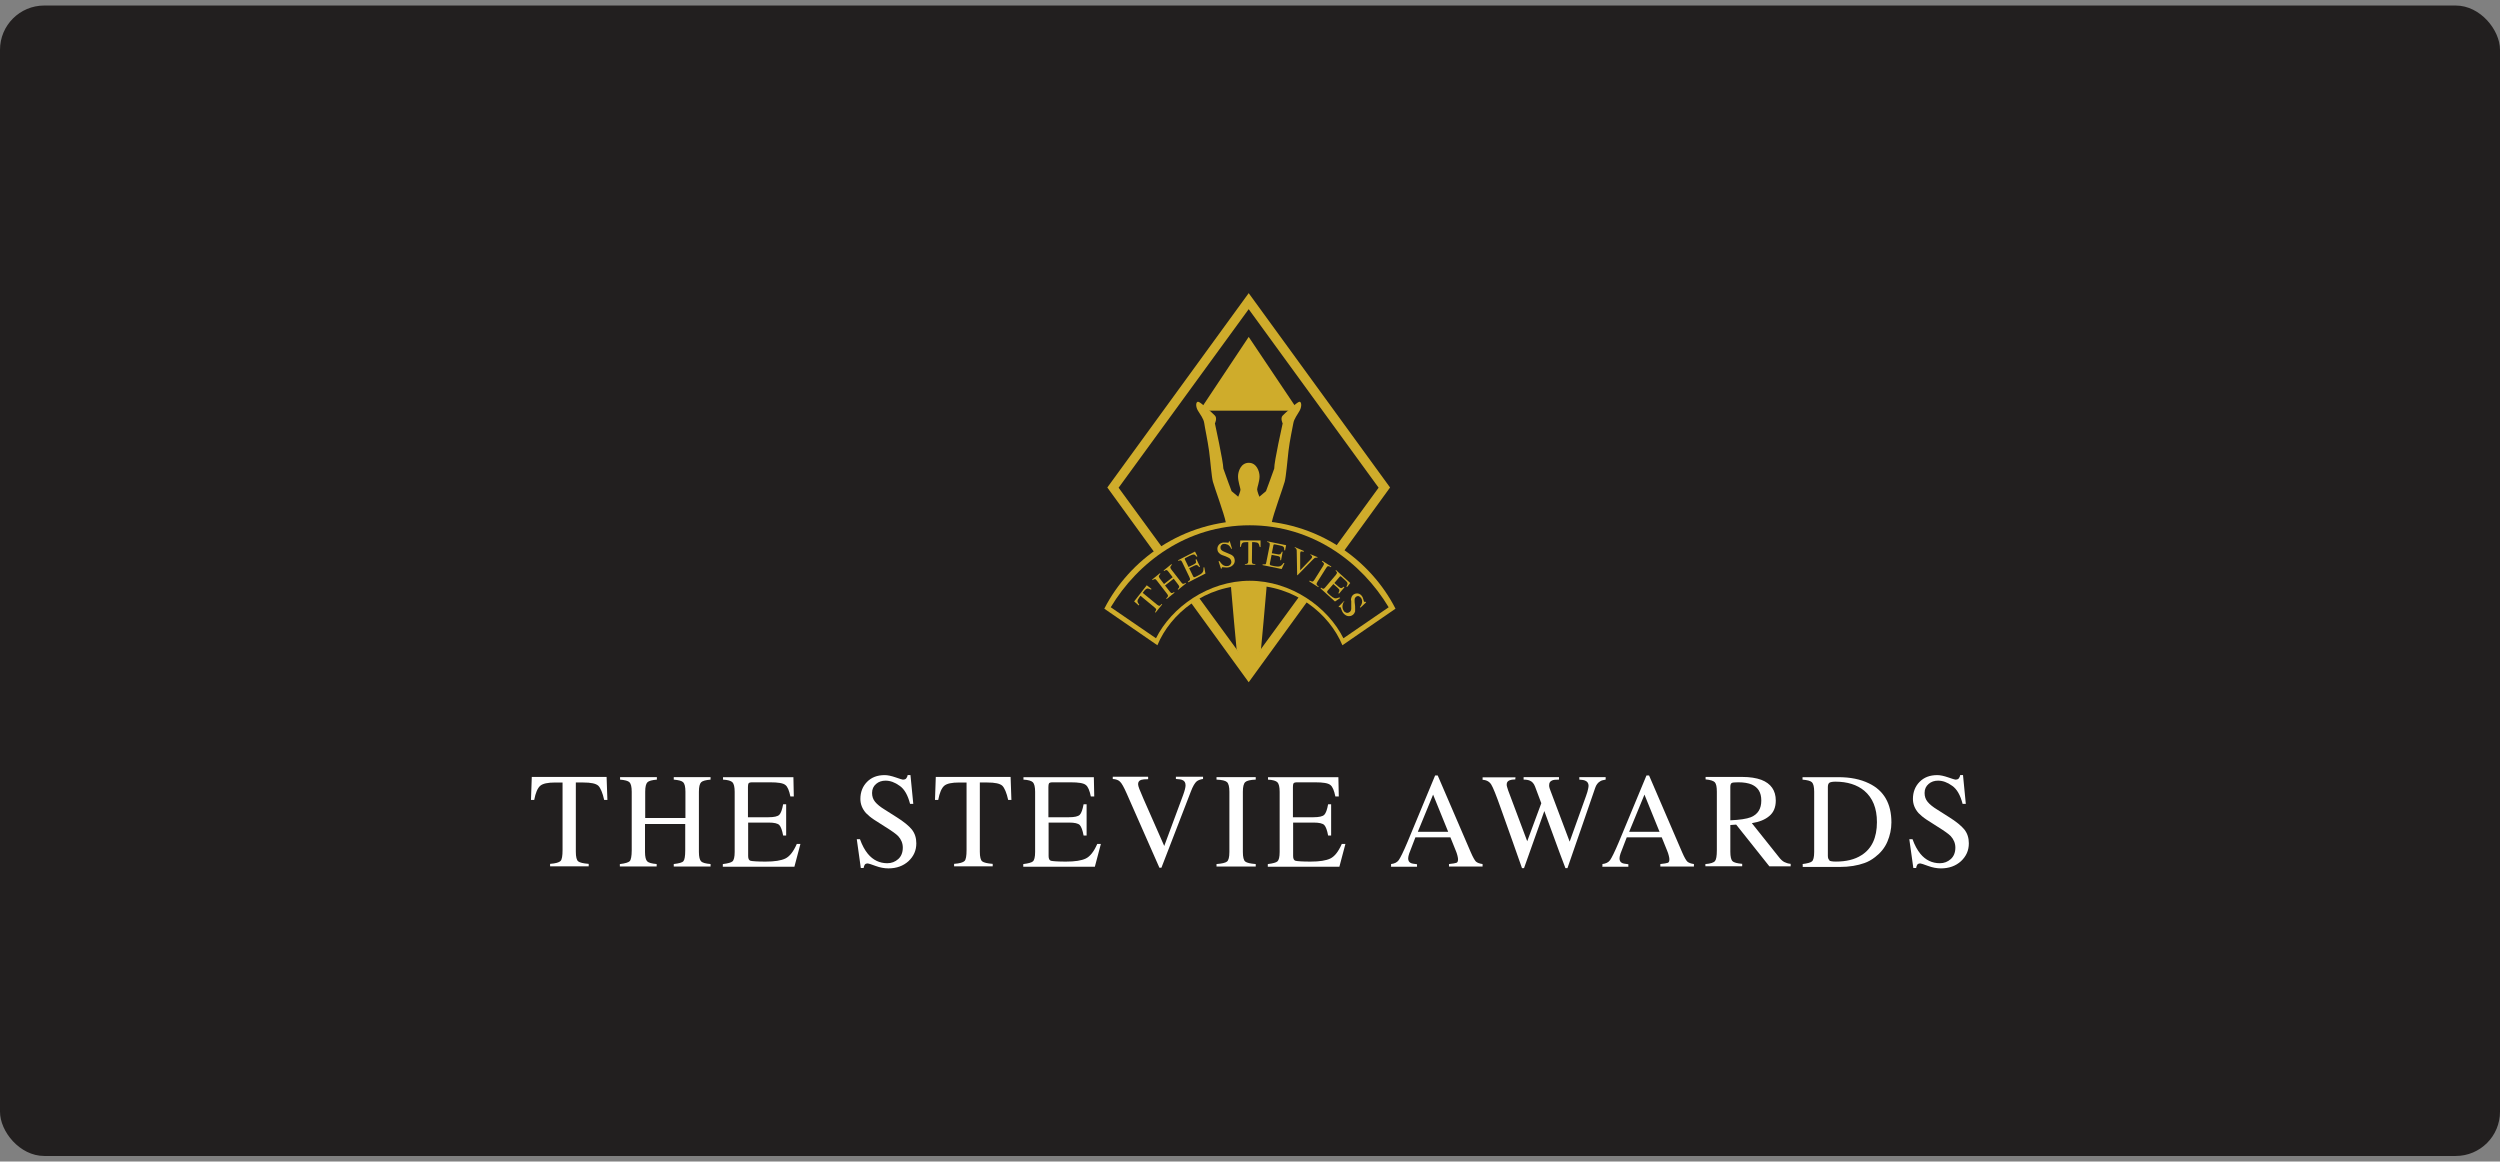 <svg fill="none" viewBox="0 0 226 105" xmlns="http://www.w3.org/2000/svg" xmlns:xlink="http://www.w3.org/1999/xlink"><rect x="0" y="0" width="226" height="105" fill="#808080" stroke="none"/><clipPath id="a"><path d="m48 26.5h130v52h-130z"/></clipPath><rect fill="#221f1f" height="104" rx="4" width="226" y=".5"/><g clip-path="url(#a)"><path d="m112.882 30.456 4.472 6.667h-8.908z" fill="#cfac2b"/><path d="m112.882 26.5-12.78 17.569 12.78 17.606 12.78-17.606zm-11.744 17.569 11.744-16.12 11.744 16.139-11.744 16.102-11.762-16.102z" fill="#cfac2b"/><path d="m113.009 60.56.982-1.839s.454-4.847.491-5.441c.036-.594.363-5.367.49-6.073.128-.706 1.037-3.176 1.164-3.659.127-.483.236-1.857.345-2.786.109-.928.364-2.099.437-2.507.072-.409.381-.78.581-1.151.2-.371.164-.836-.054-.78s-1.255 1.003-1.491 1.244c-.236.241 0 .706 0 .706s-.782 3.491-.763 4.086c-.219.631-.746 2.043-.746 2.043l-.6.501s-.2-.501-.2-.669c0-.167.218-.706.218-1.17s-.272-1.226-.963-1.226h-.018c-.691 0-.964.761-.964 1.226s.2 1.003.218 1.17c.019.167-.2.669-.2.669l-.599-.501s-.528-1.393-.746-2.043c0-.594-.763-4.086-.763-4.086s.236-.464 0-.706c-.237-.241-1.255-1.189-1.491-1.244s-.273.408-.055.78c.219.371.528.743.582 1.151.055.409.309 1.579.436 2.507.128.929.219 2.303.346 2.786.127.483 1.036 2.953 1.163 3.659.128.706.455 5.479.491 6.073.037.594.491 5.441.491 5.441l.982 1.839z" fill="#cfac2b"/><path d="m112.991 47.059c6.126 0 10.926 3.584 13.162 7.967l-4.8 3.306c-1.181-2.841-4.29-5.423-8.362-5.423s-7.181 2.563-8.363 5.423l-4.799-3.306c2.236-4.383 7.035-7.967 13.162-7.967z" fill="#cfac2b"/><path d="m112.991 52.5c-3.763 0-7.09 2.396-8.49 5.2l-4.09-2.804c2.454-4.086 6.89-7.41 12.562-7.41s10.107 3.324 12.562 7.41l-4.091 2.804c-1.399-2.804-4.708-5.2-8.489-5.2z" fill="#221f1f"/><g fill="#cfac2b"><path d="m102.52 54.376 1.145-1.467.436.334-.054.056c-.164-.074-.273-.112-.346-.093-.072.019-.181.093-.291.241l-.109.149 1.291 1.059c.091.074.164.111.218.111.055 0 .109-.074.2-.167l.055.037-.6.743-.055-.037c.073-.111.109-.204.109-.241 0-.056-.054-.111-.163-.204l-1.255-1.04-.109.149c-.109.149-.163.26-.163.334 0 .093.054.204.163.334l-.054.056-.418-.371z"/><path d="m105.446 54.079c.091-.093.146-.167.146-.204 0-.056-.036-.13-.127-.241l-.873-1.133c-.073-.093-.127-.149-.182-.149-.054 0-.127.019-.218.093l-.036-.056.709-.576.036.056s-.127.149-.145.204c0 .056.018.13.091.223l.381.501.782-.613-.382-.501c-.072-.093-.127-.149-.182-.149-.054 0-.127.019-.218.093l-.036-.056.709-.576.036.056s-.127.149-.145.204c0 .056.018.13.091.223l.891 1.151c.072.093.127.149.181.149.055 0 .128-.019.219-.093l.036.056-.709.576-.036-.056c.09-.093.145-.167.145-.204 0-.056-.036-.13-.127-.241l-.382-.501-.782.613.418.538c.073.093.128.149.182.149.055 0 .127-.019.218-.093l.037.056-.709.576-.037-.056z"/><path d="m107.392 52.574c.109-.074.163-.111.182-.167.018-.037 0-.13-.055-.241l-.636-1.319c-.055-.112-.091-.167-.146-.186-.054 0-.127 0-.236.037v-.056l1.527-.78.218.427-.073.037c-.09-.111-.163-.186-.236-.204-.073 0-.182.019-.363.111l-.4.204s-.073.037-.073.056c0 .019 0 .056.018.093l.327.669.455-.223c.127-.056.2-.13.218-.167 0-.056 0-.149-.036-.279l.072-.037.328.687-.073.037c-.073-.111-.146-.167-.2-.186-.055-.019-.146 0-.255.056l-.454.223.363.743s.055.093.11.074c.036 0 .145-.056.327-.148.2-.093.327-.186.4-.279.072-.093.109-.241.091-.446l.072-.037.109.576-1.563.799v-.056z"/><path d="m110.246 50.717c.073.13.164.241.254.316.146.13.328.167.509.13.11-.019.182-.074.237-.149.054-.074.091-.186.054-.297-.018-.111-.072-.186-.163-.26-.055-.037-.182-.093-.346-.167l-.309-.111c-.091-.037-.163-.074-.218-.13-.109-.093-.182-.186-.2-.316-.036-.167 0-.316.091-.446s.218-.204.4-.241h.273c.109 0 .163.018.181.018.037 0 .073-.018.073-.037s0-.056.018-.093h.073l.2.669h-.073c-.091-.186-.2-.316-.327-.371s-.254-.074-.364-.056c-.09 0-.163.056-.218.13-.054.056-.072.148-.054.241 0 .093.054.149.109.204.054.056.145.093.273.148l.309.13c.2.074.345.149.418.223.091.074.145.186.163.316.037.167 0 .334-.109.464s-.254.223-.454.26c-.091.019-.2.019-.327 0-.11 0-.182-.019-.2-.019-.037 0-.055.019-.073.056v.074h-.073l-.218-.668h.073z"/><path d="m112.118 48.86h1.836v.594h-.072c-.037-.186-.091-.297-.146-.353-.054-.056-.182-.074-.363-.093h-.182l-.018 1.69c0 .13 0 .204.054.241.037.037.127.056.255.056v.056h-.946v-.056c.146 0 .219-.037.255-.074.036-.037.054-.13.054-.26v-1.653h-.163c-.182 0-.309.018-.364.074-.072.056-.109.167-.145.353h-.073l.018-.557z"/><path d="m114.154 51.014h.237c.036 0 .072-.093.091-.223l.291-1.449c.018-.111.018-.186 0-.241-.019-.037-.091-.074-.219-.112v-.056l1.709.353-.091.464h-.072c0-.167-.019-.26-.073-.316-.055-.056-.164-.093-.346-.13l-.436-.093s-.073 0-.091 0c0 0-.018.037-.036.074l-.146.724.491.093c.128.037.218.019.273 0 .036-.037.091-.111.145-.223h.073l-.145.761h-.073c0-.149 0-.241-.036-.279-.037-.056-.109-.093-.255-.111l-.491-.093-.163.799s0 .111.036.13.164.056.364.093c.218.037.381.056.49.018.11-.018.237-.13.346-.297h.091l-.255.539-1.727-.353v-.056z"/><path d="m117.845 49.844v.056c-.091-.037-.146-.056-.182-.056-.055 0-.091 0-.109.074 0 .019 0 .056-.018.111v.26 1.263l.927-.966c.036-.037.073-.074.091-.111.018-.037.036-.056.054-.074.019-.056 0-.112-.018-.149-.018-.019-.073-.056-.127-.093v-.056l.636.26v.056s-.145-.018-.182 0c-.054 0-.145.074-.236.167l-1.382 1.411h-.036l-.036-2.024c0-.167 0-.279-.037-.334-.018-.056-.072-.093-.145-.13v-.056l.818.353z"/><path d="m118.39 52.481c.109.056.2.093.255.093.054 0 .109-.056.181-.167l.782-1.244c.073-.111.091-.186.073-.223-.018-.037-.073-.111-.182-.186l.036-.056.818.52-.036.056c-.109-.074-.2-.093-.254-.093-.055 0-.109.056-.182.167l-.782 1.244c-.073.111-.091.186-.073.241 0 .056.073.112.182.186l-.036.056-.818-.52.036-.056z"/><path d="m119.408 53.113c.091.074.164.111.218.111.055 0 .109-.037.182-.13l.945-1.114s.11-.149.11-.204-.055-.111-.128-.204l.037-.037 1.29 1.17-.291.371-.054-.056c.073-.13.109-.223.091-.297 0-.074-.091-.167-.236-.297l-.328-.297s-.054-.037-.072-.037c-.019 0-.037.019-.073.056l-.473.557.382.334c.109.093.182.13.236.13.055 0 .128-.056.237-.13l.054.056-.491.576-.054-.056c.073-.111.091-.204.091-.26s-.055-.13-.164-.223l-.382-.334-.527.613s-.054.093-.036.13c.018.037.109.13.254.26.164.149.309.241.418.279.109.037.255 0 .437-.074l.072.056-.472.316-1.309-1.188.036-.037z"/><path d="m121.535 54.32c-.091.13-.145.26-.163.371-.037.204 0 .371.109.538.054.093.145.13.236.167.091.019.2 0 .291-.074.091-.056.127-.149.145-.26 0-.074 0-.204 0-.39v-.334c-.036-.093-.036-.186 0-.26.018-.13.091-.241.182-.316.127-.093.273-.13.418-.111.146.018.291.111.382.26.036.056.091.148.109.26.036.111.055.167.055.186.018.037.054.056.072.056s.055 0 .091-.019l.036.056-.509.483-.054-.056c.127-.167.2-.334.2-.483 0-.148-.036-.26-.109-.353-.055-.074-.127-.112-.2-.149-.073-.019-.164 0-.236.056-.073.056-.11.111-.128.186 0 .074-.018.186 0 .316l.037.334c.018.204 0 .371 0 .501-.037.111-.091.204-.2.297-.146.111-.291.13-.455.111-.163-.037-.309-.13-.436-.297-.055-.074-.109-.186-.146-.297-.036-.111-.054-.167-.072-.186-.018-.037-.055-.037-.073-.037s-.055 0-.073.019l-.036-.056.491-.501.036.056z"/></g><g fill="#fff"><path d="m48.073 70.236h6.763l.073 2.08h-.291c-.145-.65-.327-1.077-.527-1.281-.218-.204-.673-.297-1.363-.297h-.673v6.259c0 .464.073.761.218.873.145.111.455.186.945.223v.223h-3.49v-.223c.509-.037.818-.13.945-.26.127-.13.182-.464.182-.984v-6.11h-.673c-.654 0-1.109.093-1.345.297-.236.204-.418.613-.545 1.281h-.291z"/><path d="m56.053 78.11c.473-.056.763-.149.873-.26.109-.111.182-.446.182-.984v-5.293c0-.446-.073-.724-.2-.854-.127-.13-.418-.204-.854-.241v-.223h3.327v.223c-.436.037-.727.112-.855.241-.127.13-.2.408-.2.854v2.377h3.636v-2.377c0-.446-.073-.724-.2-.854-.127-.13-.418-.204-.855-.241v-.223h3.327v.223c-.436.037-.727.112-.854.241-.127.13-.2.408-.2.854v5.441c0 .446.073.724.2.854.127.13.418.204.854.241v.223h-3.327v-.223c.473-.056.764-.13.873-.26.109-.13.164-.446.164-.984v-2.377h-3.636v2.526c0 .446.073.724.2.854.127.13.418.204.854.241v.223h-3.327v-.223z"/><path d="m65.361 78.11c.436-.056.727-.13.854-.241.127-.112.2-.39.2-.854v-5.441c0-.427-.073-.724-.2-.854-.127-.13-.418-.223-.854-.241v-.223h6.363l.036 1.746h-.309c-.109-.539-.255-.891-.455-1.04-.2-.167-.654-.241-1.363-.241h-1.636c-.182 0-.291.037-.327.093-.036.056-.055.167-.055.334v2.73h1.854c.509 0 .836-.074.982-.223.145-.148.255-.464.345-.947h.273v2.823h-.273c-.091-.483-.2-.78-.345-.947-.145-.149-.473-.223-.964-.223h-1.854v3.027c0 .241.073.39.218.427.145.037.6.074 1.345.074.818 0 1.418-.093 1.8-.279.382-.186.727-.613 1.036-1.319h.327l-.545 2.061h-6.472v-.223z"/><path d="m77.741 75.863c.2.557.436.984.709 1.319.473.576 1.073.854 1.763.854.382 0 .709-.13.982-.371s.418-.594.418-1.04c0-.39-.145-.743-.418-1.04-.182-.186-.564-.464-1.163-.836l-1.018-.65c-.309-.204-.545-.409-.727-.594-.345-.39-.509-.817-.509-1.281 0-.613.2-1.133.6-1.541.4-.409.927-.613 1.6-.613.273 0 .6.074.982.204.382.13.6.204.654.204.145 0 .255-.037.309-.112.055-.074.109-.167.127-.297h.255l.255 2.6h-.291c-.2-.78-.509-1.337-.945-1.634-.436-.316-.854-.464-1.272-.464-.327 0-.618.093-.855.297-.236.204-.363.464-.363.817 0 .316.091.576.273.799.182.223.473.464.873.706l1.054.669c.654.408 1.127.798 1.4 1.133.273.353.4.761.4 1.244 0 .65-.236 1.17-.709 1.616-.473.427-1.073.65-1.818.65-.364 0-.763-.074-1.163-.223-.4-.149-.636-.223-.691-.223-.145 0-.236.037-.291.13-.054.093-.073.186-.091.279h-.255l-.364-2.6h.273z"/><path d="m84.595 70.236h6.763l.073 2.08h-.291c-.145-.65-.327-1.077-.527-1.281-.218-.204-.673-.297-1.363-.297h-.673v6.259c0 .464.073.761.218.873.145.111.455.186.945.223v.223h-3.49v-.223c.509-.037.818-.13.945-.26.127-.13.182-.464.182-.984v-6.11h-.673c-.654 0-1.109.093-1.345.297-.236.204-.418.613-.545 1.281h-.291z"/><path d="m92.521 78.11c.436-.056.727-.13.854-.241.127-.112.2-.39.2-.854v-5.441c0-.427-.073-.724-.2-.854-.127-.13-.418-.223-.854-.241v-.223h6.363l.036 1.746h-.309c-.109-.539-.255-.891-.454-1.04-.2-.167-.654-.241-1.363-.241h-1.636c-.182 0-.291.037-.327.093-.036.056-.055.167-.055.334v2.73h1.854c.509 0 .836-.074.982-.223.145-.148.255-.464.345-.947h.273v2.823h-.273c-.091-.483-.2-.78-.345-.947-.145-.149-.473-.223-.964-.223h-1.854v3.027c0 .241.073.39.218.427.145.037.6.074 1.345.074.818 0 1.418-.093 1.8-.279.382-.186.727-.613 1.036-1.319h.327l-.545 2.061h-6.472v-.223z"/><path d="m103.792 70.236v.204c-.291 0-.509.019-.618.056-.2.056-.291.204-.291.39 0 .093.037.241.109.427.073.186.2.483.382.91l1.873 4.253 1.708-4.606c.073-.204.128-.371.164-.52s.055-.26.055-.353c0-.241-.091-.409-.291-.483-.109-.056-.309-.074-.582-.093v-.204h2.454v.204c-.254.037-.436.112-.563.204-.182.149-.364.464-.546.947l-2.654 6.871h-.182l-2.963-6.723c-.254-.576-.454-.928-.6-1.058-.145-.149-.363-.223-.654-.241v-.204h3.181z"/><path d="m109.973 78.11c.491-.037.8-.111.945-.223.146-.111.219-.408.219-.873v-5.441c0-.446-.073-.743-.219-.873-.145-.13-.454-.204-.945-.223v-.223h3.545v.223c-.491.019-.8.093-.945.223-.146.13-.218.427-.218.873v5.441c0 .464.072.761.218.873.145.112.454.186.945.223v.223h-3.545z"/><path d="m114.627 78.11c.436-.056.727-.13.854-.241.128-.112.2-.39.2-.854v-5.441c0-.427-.072-.724-.2-.854-.127-.13-.418-.223-.854-.241v-.223h6.363l.036 1.746h-.309c-.109-.539-.254-.891-.454-1.04-.2-.167-.655-.241-1.364-.241h-1.636c-.182 0-.291.037-.327.093-.037.056-.055.167-.055.334v2.73h1.855c.509 0 .836-.074.981-.223.146-.148.255-.464.346-.947h.272v2.823h-.272c-.091-.483-.2-.78-.346-.947-.145-.149-.472-.223-.963-.223h-1.855v3.027c0 .241.073.39.219.427.145.037.6.074 1.345.074.818 0 1.418-.093 1.8-.279.381-.186.727-.613 1.036-1.319h.327l-.545 2.061h-6.472v-.223z"/><path d="m125.753 78.333v-.223c.309-.037.545-.149.691-.353.145-.204.418-.743.799-1.653l2.491-5.999h.236l2.982 6.927c.2.464.363.743.472.854.128.112.328.186.6.223v.223h-3.036v-.223c.346-.037.582-.074.673-.111.109-.037.145-.149.145-.334 0-.056-.018-.167-.054-.316-.036-.149-.091-.316-.164-.483l-.472-1.17h-3.164c-.309.799-.49 1.281-.563 1.467-.055.167-.091.316-.091.427 0 .204.073.353.236.427.109.056.291.074.564.112v.223h-2.382zm5.163-3.139-1.364-3.361-1.381 3.361z"/><path d="m136.988 70.236v.223c-.237 0-.4.037-.51.074-.181.074-.272.186-.272.371 0 .074 0 .149.036.241.018.074.055.167.091.297l1.727 4.606 1.273-3.436-.564-1.504c-.109-.279-.254-.446-.473-.539-.127-.056-.309-.093-.563-.093v-.223h3.199v.223c-.309 0-.509.019-.618.074-.181.074-.272.204-.272.427 0 .074 0 .13.018.186 0 .056.054.167.109.334l1.727 4.587 1.491-4.16c.091-.241.145-.446.181-.631.019-.111.037-.186.037-.26 0-.223-.109-.39-.309-.464-.109-.056-.291-.074-.527-.093v-.223h2.381v.223c-.218.037-.382.074-.491.149-.2.111-.363.316-.454.594l-1.255 3.64-.491 1.411-.763 2.21h-.182l-.527-1.393-1.382-3.77-1.836 5.163h-.182l-.89-2.526-1.018-2.86c-.419-1.189-.709-1.913-.873-2.173s-.418-.409-.782-.427v-.223h2.927z"/><path d="m144.859 78.333v-.223c.309-.037.545-.149.691-.353.145-.204.418-.743.8-1.653l2.49-5.999h.237l2.981 6.927c.2.464.364.743.473.854.127.112.327.186.6.223v.223h-3.036v-.223c.345-.037.581-.074.672-.111.109-.037.146-.149.146-.334 0-.056-.018-.167-.055-.316-.036-.149-.091-.316-.163-.483l-.473-1.17h-3.163c-.309.799-.491 1.281-.564 1.467-.054.167-.091.316-.091.427 0 .204.073.353.237.427.109.056.291.074.563.112v.223h-2.381zm5.163-3.139-1.363-3.361-1.382 3.361z"/><path d="m154.185 78.11c.455-.037.746-.13.855-.279.109-.13.163-.464.163-.966v-5.293c0-.427-.054-.706-.182-.854-.127-.13-.4-.223-.836-.26v-.223h3.309c.691 0 1.272.093 1.727.26.872.334 1.309.966 1.309 1.876 0 .613-.2 1.077-.582 1.393-.382.334-.909.539-1.582.65l2.473 3.101c.145.186.309.334.454.409.146.074.346.149.582.167v.223h-1.927l-3-3.77-.527.037v2.414c0 .446.073.743.2.854.127.13.436.204.873.241v.223h-3.327v-.223zm4.091-4.234c.636-.26.945-.761.945-1.504 0-.743-.291-1.188-.855-1.448-.309-.13-.709-.204-1.218-.204-.345 0-.545.018-.618.074-.072.056-.109.167-.109.353v3.009c.855-.037 1.473-.13 1.855-.279z"/><path d="m162.948 78.11c.436-.056.727-.13.854-.241.127-.112.2-.39.2-.854v-5.441c0-.446-.073-.724-.2-.854s-.418-.204-.854-.241v-.223h3.235c1.091 0 2 .186 2.764.557 1.363.65 2.036 1.839 2.036 3.529 0 .613-.128 1.189-.364 1.746s-.618 1.021-1.109 1.393c-.309.241-.636.427-.963.538-.618.223-1.364.353-2.255.353h-3.326v-.223zm2.417-.316c.091.056.291.093.6.093.927 0 1.709-.186 2.309-.576.927-.576 1.4-1.579 1.4-2.99 0-1.263-.382-2.191-1.145-2.841-.655-.539-1.528-.817-2.6-.817-.273 0-.455.037-.545.093-.091.056-.146.186-.146.39v6.221c0 .204.055.334.146.39z"/><path d="m172.892 75.863c.2.557.436.984.709 1.319.472.576 1.072.854 1.763.854.382 0 .709-.13.982-.371.272-.241.418-.594.418-1.04 0-.39-.146-.743-.418-1.04-.182-.186-.564-.464-1.164-.836l-1.018-.65c-.309-.204-.545-.409-.727-.594-.345-.39-.509-.817-.509-1.281 0-.613.2-1.133.6-1.541.4-.409.927-.613 1.6-.613.272 0 .6.074.981.204.382.13.6.204.655.204.145 0 .254-.037.309-.112.054-.074.109-.167.127-.297h.255l.254 2.6h-.291c-.2-.78-.509-1.337-.945-1.634-.436-.316-.855-.464-1.273-.464-.327 0-.618.093-.854.297s-.364.464-.364.817c0 .316.091.576.273.799.182.223.473.464.873.706l1.054.669c.654.408 1.127.798 1.4 1.133.273.353.4.761.4 1.244 0 .65-.237 1.17-.709 1.616-.473.427-1.073.65-1.818.65-.364 0-.764-.074-1.164-.223-.4-.149-.636-.223-.69-.223-.146 0-.237.037-.291.13-.055.093-.073.186-.091.279h-.255l-.363-2.6h.272z"/></g></g></svg>